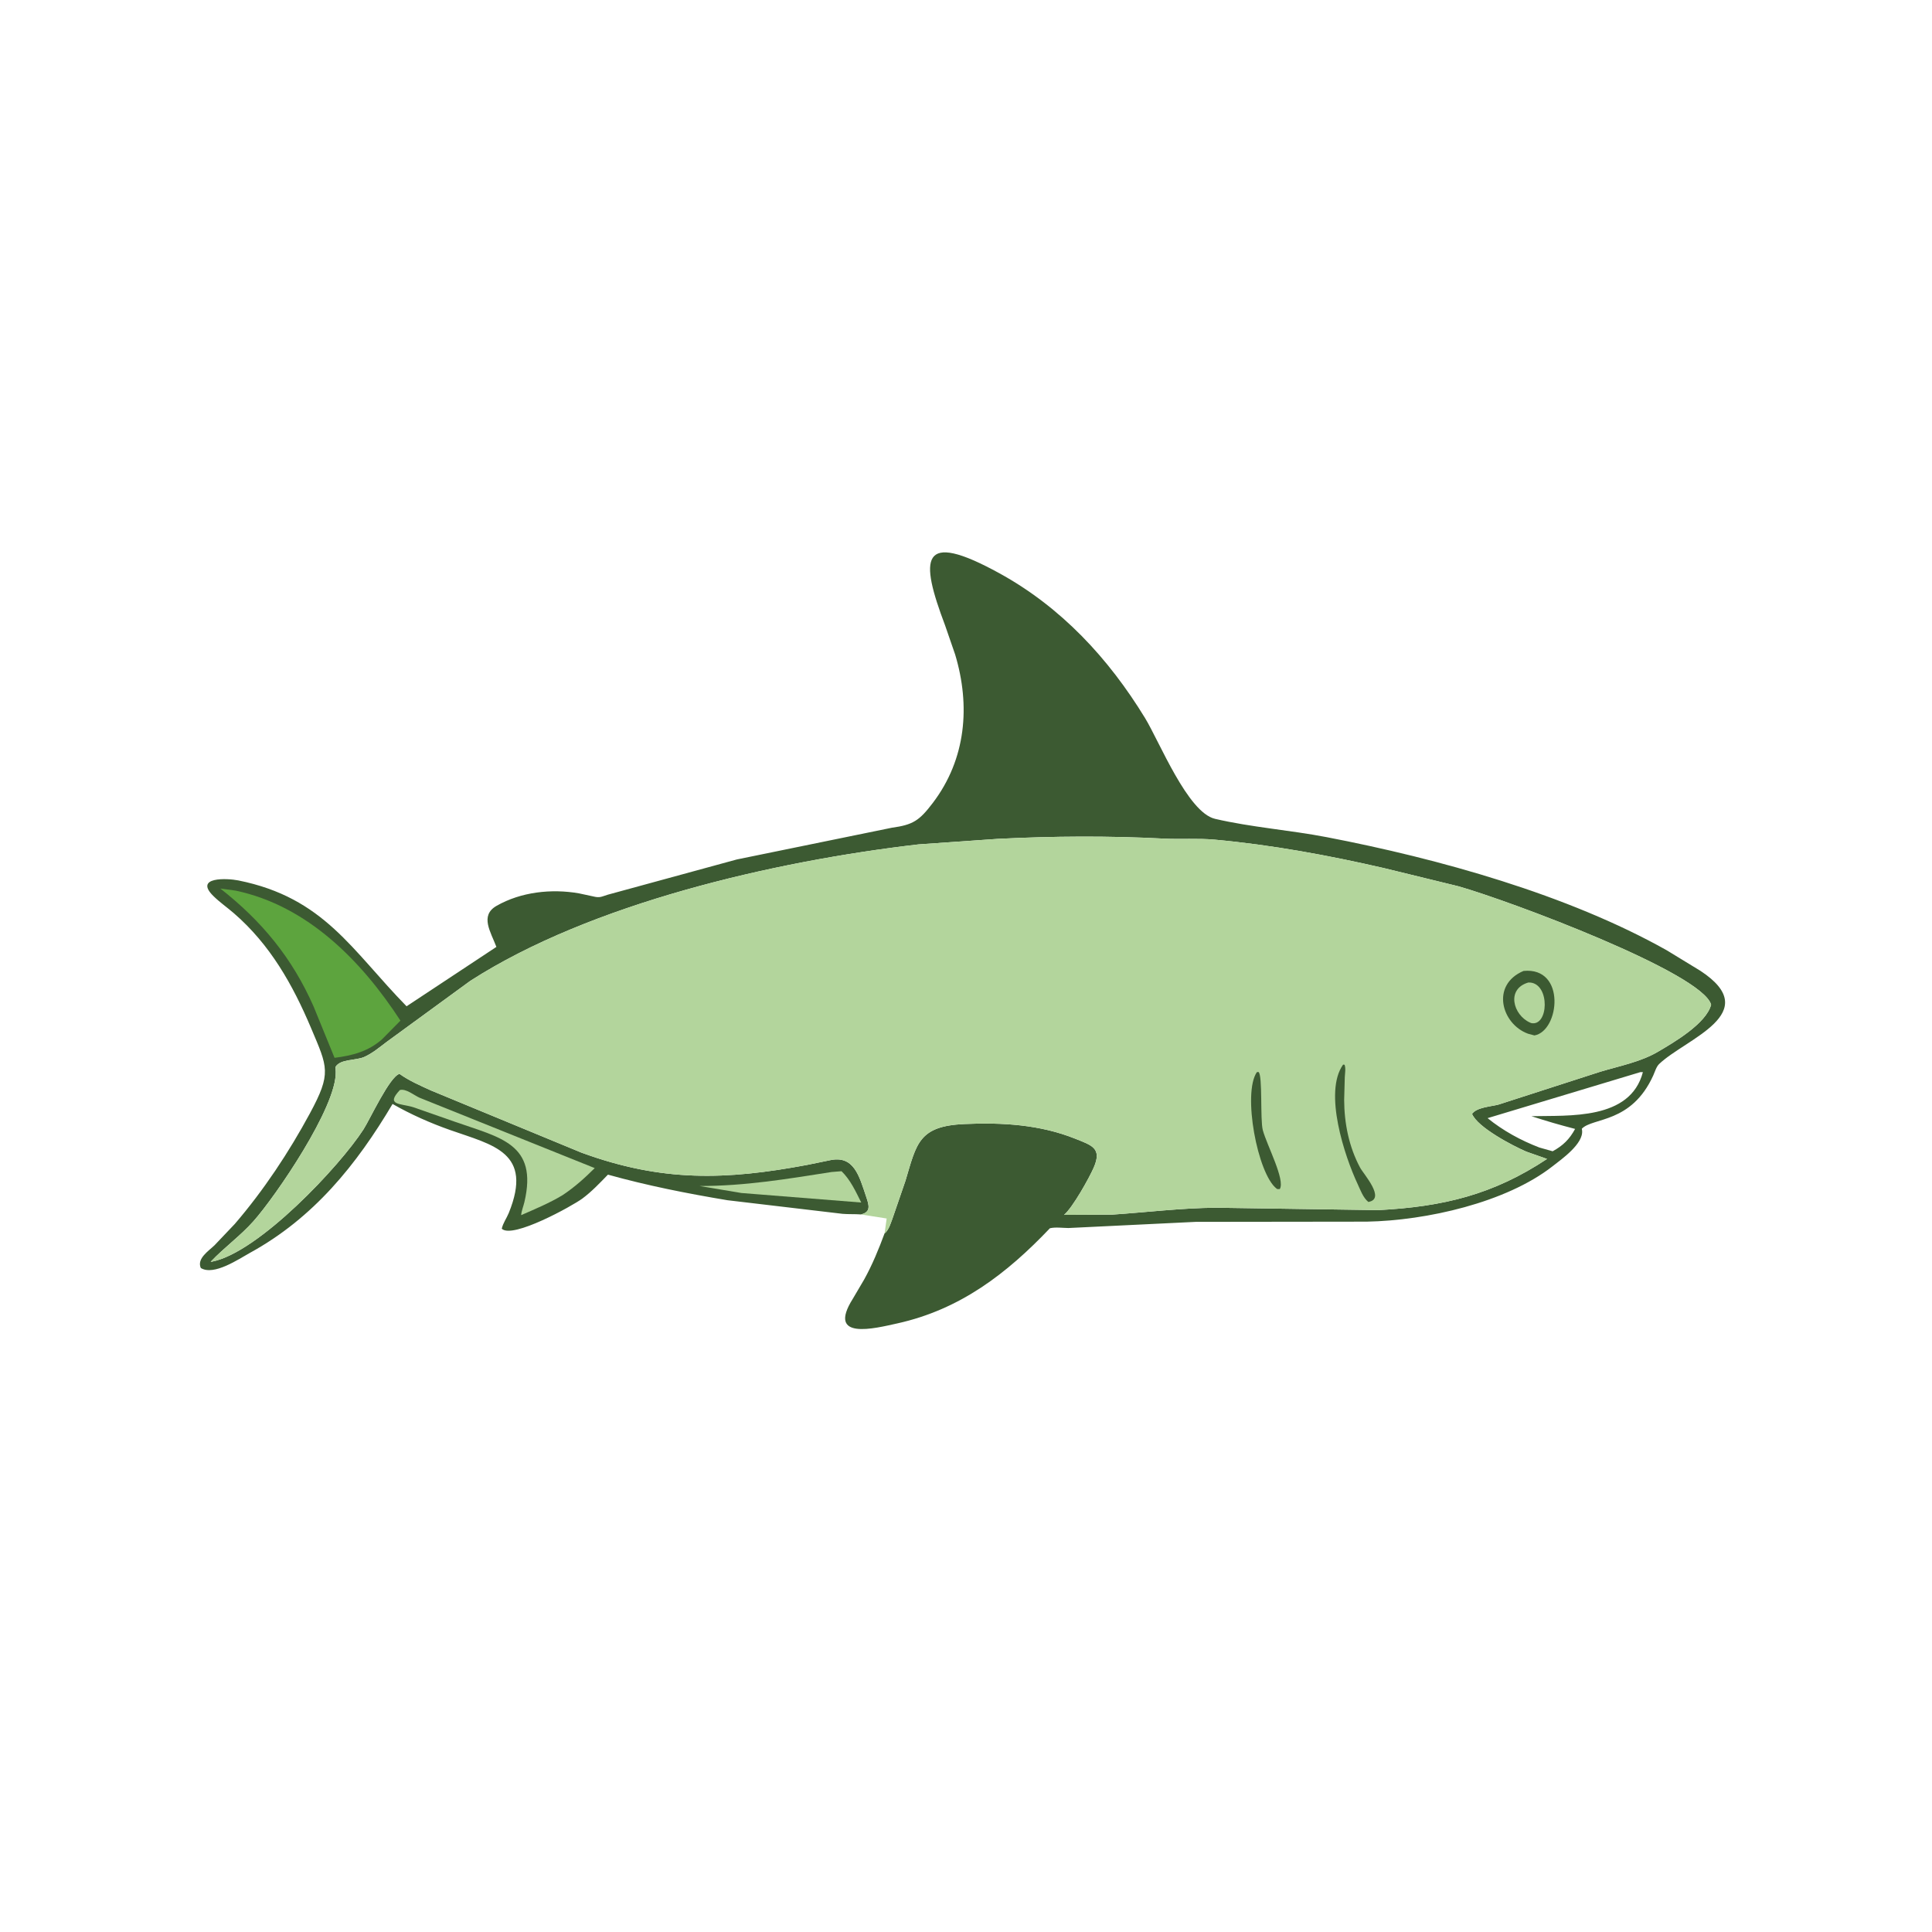 <svg version="1.1" xmlns="http://www.w3.org/2000/svg" style="display: block;" viewBox="0 0 2048 2048" width="640" height="640">
<path transform="translate(0,0)" fill="rgb(60,90,50)" d="M 912.574 1287.34 C 906.128 1286.86 899.691 1287.25 893.234 1286.72 L 771 1272.27 C 728.207 1265.12 686.299 1256.82 644.444 1245.17 C 635.847 1254.02 627.124 1263.28 617.176 1270.62 C 606.922 1278.19 543.224 1313.6 531.9 1302.5 C 533.167 1296.53 537.015 1291.47 539.307 1285.84 C 565.545 1221.31 522.529 1213.89 477.175 1197.89 C 456.173 1190.48 435.456 1181.33 416.124 1170.24 C 377.829 1234.84 332.339 1291.12 265 1328.05 C 253.165 1334.54 226.797 1352.71 212.863 1344.13 C 208.374 1334.12 221.282 1325.99 227.394 1320.05 L 248.868 1297.46 C 279.429 1261.93 306.299 1221.37 328.521 1180.2 C 351.591 1137.47 347.396 1131.59 329.827 1089.99 C 310.247 1043.63 286.339 1001.34 248.026 968.16 C 240.897 961.986 232.849 956.396 226.148 949.786 C 205.392 929.31 240.755 930.889 252.674 933.292 C 343.773 951.657 372.913 1007.44 430.987 1066.7 L 526.195 1003.76 C 520.342 988.067 508.264 970.597 526.357 960.236 C 552.179 945.448 584.616 941.9 613.682 946.985 L 628.655 950.203 C 635.84 952.01 637.171 950.628 644.347 948.397 L 781 911.083 L 945.382 877.434 C 967.837 874.326 974.513 869.999 988.937 850.971 C 1024.16 804.507 1028.79 748.028 1012.5 693.828 L 1001.86 663 C 974.974 591.884 974.762 561.191 1059.32 607.639 C 1124.96 643.691 1175.15 697.898 1213.76 761.1 C 1229.15 786.298 1258.97 861.252 1288 868.006 C 1326.73 877.014 1367.23 879.895 1406.39 887.429 C 1525 910.251 1661.74 948.244 1766.9 1007.39 L 1802.41 1029.06 C 1870.98 1074.05 1786.73 1101.05 1758.72 1127.93 C 1755.73 1130.8 1754.2 1136.32 1752.5 1140.06 C 1729.28 1191.17 1688.43 1184.39 1676.8 1196.5 L 1677.08 1198.35 C 1678.64 1212.47 1655.44 1228.75 1645.7 1236.36 C 1596.56 1274.76 1512.04 1293.86 1448.83 1295 L 1267.4 1295.23 L 1132.52 1301.76 C 1126.4 1301.7 1118.8 1300.58 1112.94 1302.01 C 1067.24 1350.08 1017.76 1388.16 951.089 1402.89 C 927.373 1408.13 875.991 1421.33 903.999 1376.79 L 915.99 1356.42 C 924.679 1340.81 931.523 1324.07 937.714 1307.33 C 942.22 1304.44 945.117 1294.11 947.017 1288.96 L 959.818 1251.7 C 971.668 1212.21 973.64 1193.65 1022.5 1191.5 C 1062.39 1189.75 1102.21 1192.07 1139.67 1207.02 C 1157.67 1214.2 1168.37 1217.19 1159.39 1237.73 C 1154.63 1248.62 1137.35 1279.73 1127.97 1287.81 L 1178.49 1287.58 C 1215.43 1285.09 1252.28 1280.51 1289.35 1280.23 L 1461.08 1282.77 C 1530.13 1279.15 1582.93 1266.3 1639.95 1228.52 L 1618 1220.8 C 1604.1 1214.87 1566.17 1195.1 1560.43 1180.77 C 1565.28 1173.73 1580.84 1172.96 1588.45 1170.9 L 1696.31 1136.11 C 1716.56 1130.01 1739.03 1125.73 1757.33 1114.99 C 1773.71 1105.38 1808.67 1085.17 1813.87 1065 C 1804.34 1031.11 1599.87 954.738 1545.97 939.5 L 1467.39 920.308 C 1408.15 906.649 1348.3 895.646 1287.71 890.075 C 1269.83 888.43 1251.59 889.873 1233.66 888.953 C 1174.71 885.93 1116.59 886.271 1057.53 889.237 L 973.617 895.098 C 820.193 912.902 626.211 957.755 498.611 1039.7 L 409.918 1104.45 C 402.349 1110.14 394.666 1116.68 385.928 1120.5 C 377.182 1124.33 360.774 1122.42 355.638 1130.99 L 355.915 1136.3 C 356.811 1173.8 292.152 1268.09 268.784 1294.41 C 254.741 1310.23 237.734 1322.29 223.33 1337.54 L 224.823 1337.37 C 274.307 1327.6 360.129 1236.3 385.288 1197.23 C 392.152 1186.57 413.107 1141.03 423.5 1138.35 C 433.564 1145.59 445.442 1150.7 456.689 1155.87 L 616.392 1221.85 C 701.986 1253.18 769.501 1250.99 855.5 1234.87 L 879 1230.06 C 905.261 1223.94 910.75 1246.5 918.31 1268.97 C 921.204 1277.57 923.475 1284.9 912.574 1287.34 z M 1738.87 1136.5 L 1576.9 1185.28 C 1593.4 1198.65 1611.96 1208.79 1631.75 1216.4 L 1645.88 1220.39 C 1656.8 1214.43 1663.7 1207.71 1669.67 1196.7 C 1651.77 1192.02 1640.59 1188.77 1623.34 1183.2 C 1663.1 1182.24 1728.17 1187.61 1741.53 1136.5 L 1738.87 1136.5 z"/>
<path transform="translate(0,0)" fill="rgb(179,213,156)" d="M 881.614 1242.36 L 892.071 1241.54 C 901.579 1250.75 907.1 1263.06 912.963 1274.72 L 785.911 1264.63 L 741.647 1257.22 C 789.586 1257.26 834.358 1249.77 881.614 1242.36 z"/>
<path transform="translate(0,0)" fill="rgb(179,213,156)" d="M 423.87 1155.5 C 430.436 1153.71 438.822 1161.01 444.661 1163.6 L 630.446 1238.23 C 619.609 1248.96 609.152 1258.4 596.407 1266.88 C 582.845 1275.13 567.008 1281.73 552.447 1288.11 C 552.787 1283.57 554.823 1278.8 555.876 1274.33 C 570.537 1212.11 529.998 1205.98 482.166 1189.09 L 438.129 1173.7 C 424.461 1169.49 408.459 1171.87 423.87 1155.5 z"/>
<path transform="translate(0,0)" fill="rgb(93,164,62)" d="M 233.56 941.889 L 249.777 944.092 C 326.2 960.248 383.414 1018.78 424.497 1081.92 L 404.732 1101.94 C 390.115 1114.63 373.391 1119 354.63 1121.33 L 332.501 1067.12 C 309.791 1015.48 277.602 976.463 233.56 941.889 z"/>
<path transform="translate(0,0)" fill="rgb(179,213,156)" d="M 912.574 1287.34 C 923.475 1284.9 921.204 1277.57 918.31 1268.97 C 910.75 1246.5 905.261 1223.94 879 1230.06 L 855.5 1234.87 C 769.501 1250.99 701.986 1253.18 616.392 1221.85 L 456.689 1155.87 C 445.442 1150.7 433.564 1145.59 423.5 1138.35 C 413.107 1141.03 392.152 1186.57 385.288 1197.23 C 360.129 1236.3 274.307 1327.6 224.823 1337.37 L 223.33 1337.54 C 237.734 1322.29 254.741 1310.23 268.784 1294.41 C 292.152 1268.09 356.811 1173.8 355.915 1136.3 L 355.638 1130.99 C 360.774 1122.42 377.182 1124.33 385.928 1120.5 C 394.666 1116.68 402.349 1110.14 409.918 1104.45 L 498.611 1039.7 C 626.211 957.755 820.193 912.902 973.617 895.098 L 1057.53 889.237 C 1116.59 886.271 1174.71 885.93 1233.66 888.953 C 1251.59 889.873 1269.83 888.43 1287.71 890.075 C 1348.3 895.646 1408.15 906.649 1467.39 920.308 L 1545.97 939.5 C 1599.87 954.738 1804.34 1031.11 1813.87 1065 C 1808.67 1085.17 1773.71 1105.38 1757.33 1114.99 C 1739.03 1125.73 1716.56 1130.01 1696.31 1136.11 L 1588.45 1170.9 C 1580.84 1172.96 1565.28 1173.73 1560.43 1180.77 C 1566.17 1195.1 1604.1 1214.87 1618 1220.8 L 1639.95 1228.52 C 1582.93 1266.3 1530.13 1279.15 1461.08 1282.77 L 1289.35 1280.23 C 1252.28 1280.51 1215.43 1285.09 1178.49 1287.58 L 1127.97 1287.81 C 1137.35 1279.73 1154.63 1248.62 1159.39 1237.73 C 1168.37 1217.19 1157.67 1214.2 1139.67 1207.02 C 1102.21 1192.07 1062.39 1189.75 1022.5 1191.5 C 973.64 1193.65 971.668 1212.21 959.818 1251.7 L 947.017 1288.96 C 945.117 1294.11 942.22 1304.44 937.714 1307.33 L 939.904 1291.66 L 912.574 1287.34 z"/>
<path transform="translate(0,0)" fill="rgb(60,90,50)" d="M 1332.35 1136.5 L 1334.07 1136.36 C 1338.61 1139.63 1335.66 1187.04 1338.65 1198.08 C 1343 1214.15 1362.73 1251.01 1356.58 1260.5 L 1354.04 1260.5 L 1353.23 1259.98 C 1333.02 1244.44 1316.92 1158.73 1332.35 1136.5 z"/>
<path transform="translate(0,0)" fill="rgb(60,90,50)" d="M 1423.76 1128.5 L 1425.31 1128.69 C 1426.74 1132.57 1425.71 1137.92 1425.52 1142.05 L 1424.87 1165.91 C 1424.97 1190.74 1429.94 1215.68 1441.74 1237.71 C 1445.47 1244.68 1469.38 1270.99 1450.5 1274.12 C 1444.83 1269.49 1442.11 1261.44 1439.05 1254.91 C 1425.51 1226.01 1402.76 1157.91 1423.76 1128.5 z"/>
<path transform="translate(0,0)" fill="rgb(60,90,50)" d="M 1615.01 1029.23 C 1660.4 1024.8 1653.22 1092.94 1626.55 1097.61 L 1619.7 1095.75 C 1591.8 1085.61 1579.86 1044.13 1615.01 1029.23 z"/>
<path transform="translate(0,0)" fill="rgb(179,213,156)" d="M 1620.08 1041.5 L 1622 1041.52 C 1643.31 1043.29 1641.59 1088.39 1623.15 1084.5 L 1621.85 1083.96 C 1604.04 1076.02 1596.34 1048.4 1620.08 1041.5 z"/>
</svg>